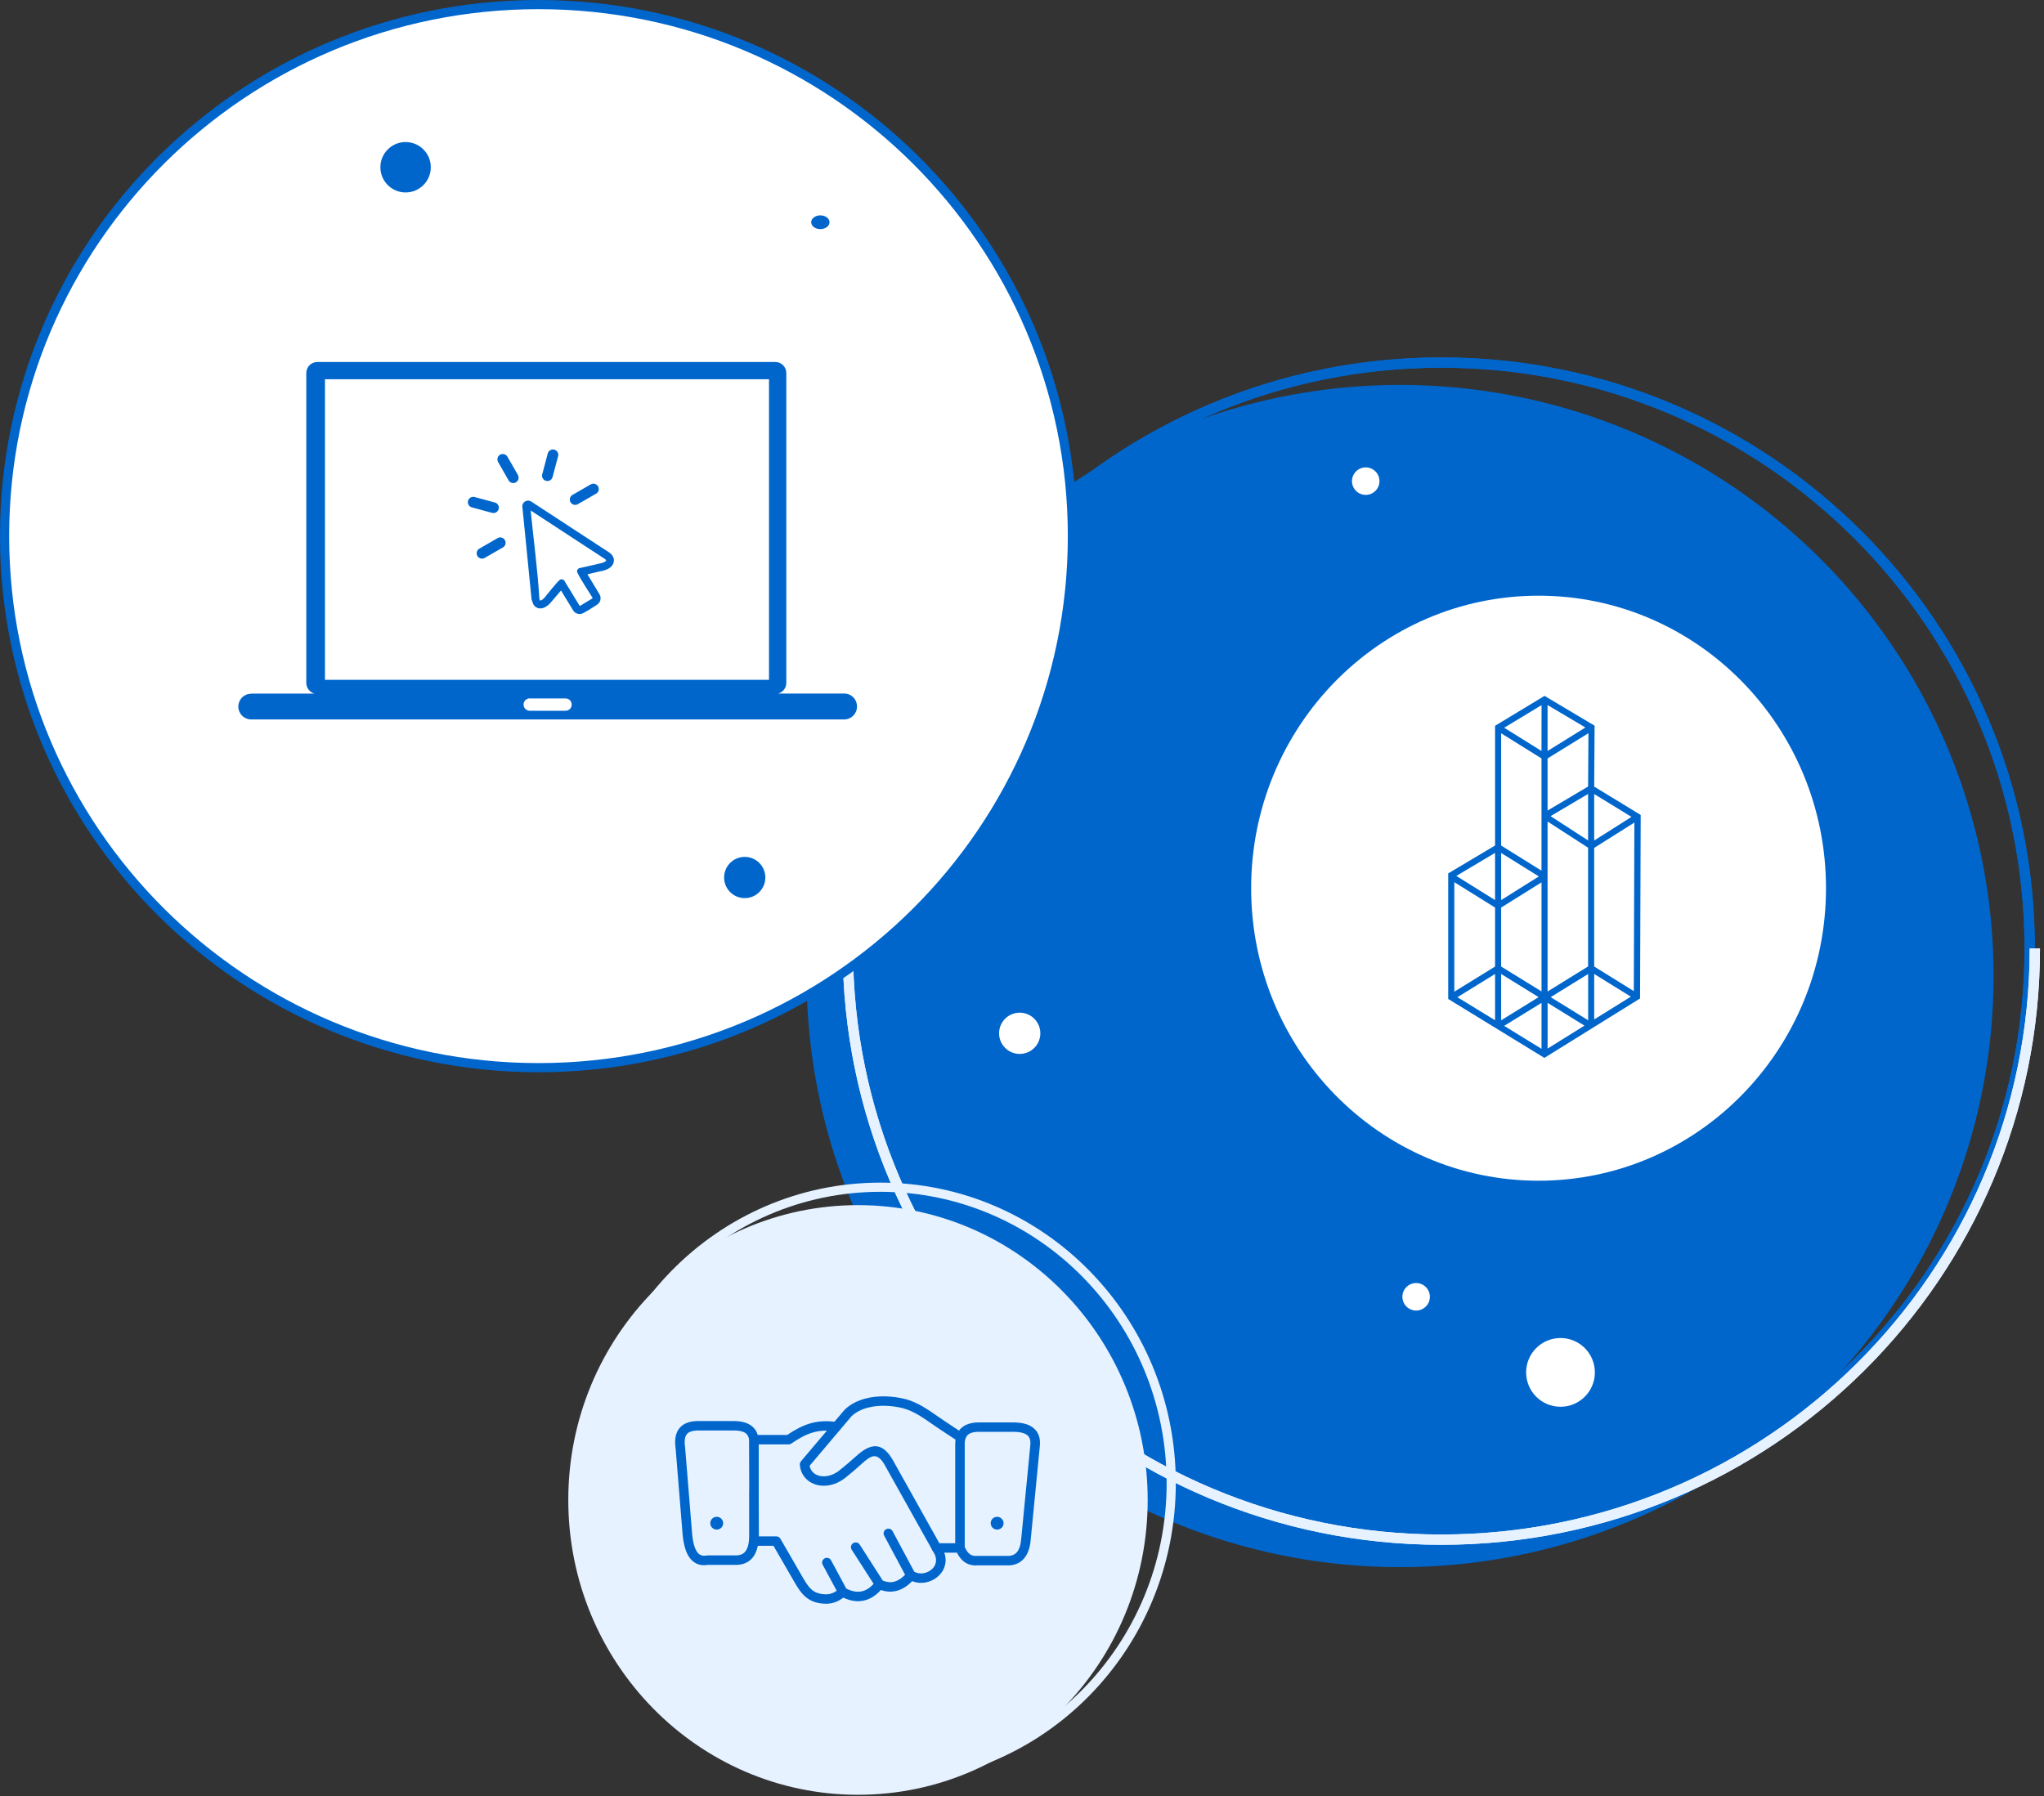 <svg width="446" height="392" viewBox="0 0 446 392" fill="none" xmlns="http://www.w3.org/2000/svg">
<rect x="0" y="0" width="446" height="392" fill="#333333" stroke="none"/>
<circle cx="409" cy="217" r="3" fill="white"/>
<ellipse cx="305.5" cy="213" rx="129.5" ry="129" fill="#0066CC"/>
<path d="M442.877 207C442.877 277.62 385.405 334.877 314.5 334.877C243.595 334.877 186.123 277.62 186.123 207C186.123 136.38 243.595 79.123 314.5 79.123C385.405 79.123 442.877 136.38 442.877 207Z" stroke="#0066CC" stroke-width="2.246"/>
<path d="M442.877 207C442.877 277.62 385.405 334.877 314.5 334.877C243.595 334.877 186.123 277.62 186.123 207C186.123 136.38 243.595 79.123 314.5 79.123C385.405 79.123 442.877 136.38 442.877 207Z" stroke="#0066CC" stroke-width="2.246"/>
<path d="M444 207C444 278.245 386.021 336 314.5 336C242.979 336 185 278.245 185 207" stroke="#E6F2FF" stroke-width="2.246"/>
<path d="M444 207C444 278.245 386.021 336 314.5 336C242.979 336 185 278.245 185 207" stroke="#E6F2FF" stroke-width="2.246"/>
<ellipse cx="335.716" cy="193.835" rx="62.716" ry="63.836" fill="white"/>
<circle cx="309" cy="283" r="3" fill="white"/>
<circle cx="340.5" cy="299.5" r="7.5" fill="white"/>
<circle cx="298" cy="105" r="3" fill="white"/>
<circle cx="222.5" cy="225.5" r="4.5" fill="white"/>
<ellipse cx="187.212" cy="327.339" rx="63.212" ry="64.341" fill="#E6F2FF"/>
<g clip-path="url(#clip0_2348_4676)">
<path d="M210.707 313.846C210.694 313.968 210.655 314.084 210.597 314.2C210.532 314.47 210.499 314.779 210.499 315.12C210.499 315.152 210.506 315.184 210.506 315.216V337.565C210.791 338.266 211.141 338.793 211.562 339.122C211.951 339.43 212.43 339.578 213.013 339.553C213.052 339.546 213.097 339.546 213.136 339.546H219.588C219.601 339.546 219.62 339.546 219.64 339.546C220.644 339.598 221.369 339.327 221.855 338.774C222.406 338.144 222.723 337.134 222.833 335.776V335.757L224.796 315.596C224.796 315.564 224.796 315.532 224.803 315.499C224.939 314.354 224.686 313.608 224.116 313.171C223.462 312.669 222.38 312.463 220.974 312.463C220.942 312.463 220.909 312.47 220.877 312.47H213.609V312.463C212.501 312.463 211.685 312.682 211.186 313.132C210.979 313.319 210.823 313.557 210.707 313.846ZM203.594 338.568C203.439 338.42 203.328 338.227 203.283 338.015L192.919 319.488C191.765 317.577 190.729 317.532 189.725 318.124C189.012 318.542 188.261 319.224 187.51 319.906C187.056 320.318 186.603 320.73 186.22 321.045L184.439 322.505L184.426 322.511C183.13 323.547 181.666 324.107 180.28 324.216C179.367 324.293 178.486 324.178 177.683 323.875C176.86 323.566 176.134 323.071 175.59 322.396C175.001 321.669 174.612 320.742 174.521 319.649H174.528C174.508 319.385 174.586 319.121 174.768 318.903L180.429 312.212C179.237 312.193 178.181 312.354 177.19 312.663C175.681 313.132 174.269 313.943 172.727 314.991C172.552 315.126 172.325 315.21 172.086 315.21H165.562V327.452L165.588 335.281H169.384C169.747 335.281 170.097 335.468 170.285 335.802L175.001 343.966C175.687 345.156 176.296 346.185 177.054 346.86C177.767 347.497 178.7 347.89 180.138 347.928C180.675 347.941 181.194 347.851 181.679 347.652C181.977 347.53 182.275 347.362 182.567 347.15L179.509 341.476C179.237 340.974 179.432 340.35 179.937 340.087C180.442 339.816 181.071 340.009 181.336 340.511L184.659 346.68C185.897 347.304 187.017 347.497 188.021 347.285C188.941 347.086 189.809 346.539 190.625 345.651L185.838 338.189C185.534 337.713 185.67 337.076 186.156 336.767C186.635 336.465 187.276 336.6 187.587 337.082L192.627 344.943C193.514 345.304 194.363 345.381 195.173 345.162C195.944 344.95 196.721 344.461 197.492 343.663L192.925 335.12C192.653 334.618 192.847 333.988 193.359 333.724C193.864 333.454 194.499 333.647 194.765 334.155L199.494 342.994C200.109 343.348 200.822 343.438 201.502 343.329C202.098 343.232 202.674 342.975 203.147 342.608C203.601 342.248 203.957 341.785 204.125 341.257C204.313 340.685 204.294 340.016 203.989 339.289L203.594 338.568ZM204.967 336.78H208.427V315.216C208.427 315.191 208.427 315.159 208.433 315.133C208.433 314.798 208.452 314.477 208.498 314.174L204.974 311.852C204.954 311.839 204.935 311.826 204.916 311.813C204.456 311.511 203.905 311.125 203.354 310.739C201.353 309.35 199.299 307.915 197.077 307.336C195.879 307.021 194.493 306.815 193.08 306.789C191.843 306.763 190.586 306.879 189.401 307.188C188.695 307.368 188.008 307.619 187.373 307.954C186.81 308.249 186.285 308.61 185.819 309.047L183.461 311.833C183.39 311.974 183.286 312.09 183.163 312.186L176.659 319.88C176.756 320.369 176.951 320.781 177.216 321.116C177.527 321.495 177.942 321.778 178.415 321.958C178.92 322.145 179.503 322.216 180.112 322.164C181.103 322.08 182.165 321.675 183.118 320.916L184.899 319.456C185.352 319.083 185.735 318.735 186.117 318.394C186.952 317.635 187.782 316.883 188.663 316.362C190.69 315.159 192.711 315.12 194.706 318.446L194.726 318.478L204.967 336.78ZM208.815 338.845H206.049C206.425 339.932 206.405 340.961 206.107 341.875C205.803 342.814 205.207 343.612 204.443 344.217C203.698 344.802 202.791 345.207 201.839 345.362C200.912 345.516 199.941 345.432 199.034 345.059C197.984 346.146 196.877 346.835 195.723 347.15C194.564 347.465 193.391 347.401 192.206 346.989C191.079 348.231 189.835 349.009 188.462 349.299C187.063 349.601 185.579 349.389 184.005 348.655C183.513 349.035 183.001 349.337 182.463 349.556C181.705 349.871 180.909 350.013 180.073 349.987C178.078 349.929 176.737 349.344 175.668 348.392C174.644 347.484 173.964 346.327 173.187 344.988L168.776 337.346H165.355C165.154 338.33 164.811 339.167 164.293 339.836C163.418 340.955 162.142 341.547 160.367 341.508C160.348 341.508 160.328 341.508 160.309 341.508H154.446C152.97 341.746 151.706 341.386 150.715 340.247C149.834 339.237 149.238 337.597 148.979 335.191C148.973 335.165 148.973 335.133 148.966 335.101L147.424 316.123C147.12 314.078 147.457 312.63 148.286 311.64C149.122 310.643 150.385 310.192 151.933 310.121C151.978 310.115 152.017 310.115 152.063 310.115H159.959V310.121C161.449 310.102 162.732 310.353 163.703 310.977C164.487 311.479 165.051 312.186 165.336 313.151H171.768C173.388 312.071 174.897 311.222 176.568 310.7C178.214 310.192 179.969 310.012 182.075 310.263L184.245 307.716C184.284 307.664 184.322 307.619 184.374 307.574C184.99 306.995 185.676 306.519 186.415 306.133C187.192 305.728 188.021 305.419 188.889 305.194C190.263 304.84 191.707 304.705 193.119 304.731C194.719 304.763 196.274 304.994 197.615 305.342C200.18 306.017 202.396 307.555 204.546 309.054C205.026 309.388 205.505 309.723 206.075 310.096C206.095 310.109 206.114 310.121 206.133 310.134L209.256 312.206C209.411 311.987 209.593 311.788 209.8 311.608C210.694 310.81 211.97 310.417 213.615 310.417V310.411H220.883C220.909 310.411 220.942 310.411 220.968 310.417C222.827 310.411 224.343 310.745 225.392 311.55C226.558 312.444 227.109 313.801 226.876 315.75C226.876 315.77 226.869 315.783 226.869 315.802L224.906 335.944C224.764 337.745 224.278 339.154 223.423 340.132C222.509 341.174 221.246 341.688 219.588 341.618H213.136H213.129C212.015 341.675 211.063 341.373 210.266 340.743C209.683 340.273 209.197 339.643 208.815 338.845ZM156.39 331.016C157.167 331.016 157.796 331.64 157.796 332.412C157.796 333.184 157.167 333.808 156.39 333.808C155.612 333.808 154.984 333.184 154.984 332.412C154.984 331.64 155.612 331.016 156.39 331.016ZM217.573 331.016C218.351 331.016 218.979 331.64 218.979 332.412C218.979 333.184 218.351 333.808 217.573 333.808C216.796 333.808 216.168 333.184 216.168 332.412C216.168 331.64 216.796 331.016 217.573 331.016ZM163.483 325.072L163.444 314.181C163.444 314.161 163.444 314.142 163.444 314.116C163.334 313.434 163.036 312.978 162.596 312.695C161.993 312.309 161.093 312.161 159.985 312.174H159.972V312.18H152.069C152.056 312.18 152.043 312.18 152.03 312.18C151.052 312.225 150.307 312.457 149.886 312.958C149.433 313.492 149.277 314.419 149.491 315.853C149.497 315.885 149.497 315.911 149.497 315.943L151.039 334.94V334.972C151.246 336.941 151.674 338.202 152.276 338.896C152.756 339.45 153.41 339.604 154.194 339.463C154.252 339.45 154.317 339.443 154.375 339.443V339.437H160.302C160.341 339.437 160.38 339.437 160.413 339.443C161.462 339.463 162.188 339.154 162.641 338.568C163.172 337.886 163.431 336.819 163.47 335.442H163.464V325.072H163.483Z" fill="#0066CC"/>
</g>
<path d="M255.56 323.678C255.56 359.367 227.141 388.268 192.121 388.268C157.101 388.268 128.682 359.367 128.682 323.678C128.682 287.99 157.101 259.088 192.121 259.088C227.141 259.088 255.56 287.99 255.56 323.678Z" stroke="#E6F2FF" stroke-width="2"/>
<path d="M347.853 171.665L347.939 158.367L337.01 151.864L326.22 158.395V184.516L316 190.605V218.007L336.977 230.864L357.536 218.098L357.861 217.902L358 177.852L347.853 171.665ZM335.776 191.263L327.546 196.428V186.146L335.776 191.263ZM346.52 210.91L337.68 216.376V179.28L346.52 184.998V210.91ZM327.546 198.059L336.36 192.558V216.355L327.546 210.931V198.059ZM335.723 217.608L327.546 222.661V212.554L335.723 217.608ZM346.533 212.554V222.661L338.356 217.608L346.533 212.554ZM338.33 178.111L346.52 173.261V183.41L338.33 178.111ZM346.52 171.651L337.68 176.886V165.513L346.6 160.004L346.52 171.651ZM337.68 163.889V153.866L345.937 158.765L337.68 163.889ZM336.353 163.889L328.209 158.814L336.367 153.88L336.353 163.889ZM336.353 165.513V190.01L327.546 184.523V160.025L336.353 165.513ZM326.22 196.428L317.771 191.158L326.22 186.125V196.428ZM326.22 198.059V210.931L317.333 216.418V192.516L326.22 198.059ZM326.22 212.554V222.654L318.009 217.622L326.22 212.554ZM336.36 218.854V228.89L328.209 223.879L336.36 218.854ZM337.686 218.854L345.731 223.823L337.686 228.828V218.854ZM347.853 212.554L355.851 217.503L347.853 222.472V212.554ZM347.853 210.931V185.033L356.621 179.511L356.495 216.292L347.853 210.931ZM355.991 178.272L347.853 183.424V173.282L355.991 178.272Z" fill="#0066CC"/>
<path d="M234 117C234 181.061 181.845 233 117.5 233C53.155 233 1 181.061 1 117C1 52.939 53.155 1 117.5 1C181.845 1 234 52.939 234 117Z" fill="white" stroke="#0066CC" stroke-width="2"/>
<circle cx="88.5" cy="36.5" r="5.5" fill="#0066CC"/>
<circle cx="162.5" cy="191.5" r="4.5" fill="#0066CC"/>
<ellipse cx="179" cy="48.5" rx="2" ry="1.5" fill="#0066CC"/>
<path fill-rule="evenodd" clip-rule="evenodd" d="M54.791 151.361H68.622C68.112 151.225 67.66 150.924 67.337 150.504C67.013 150.085 66.836 149.57 66.832 149.039V81.4C66.834 80.764 67.087 80.155 67.533 79.706C67.979 79.257 68.584 79.003 69.216 79H169.191C169.822 79.003 170.427 79.257 170.874 79.706C171.32 80.155 171.572 80.764 171.575 81.4V149.028C171.575 149.56 171.398 150.076 171.074 150.497C170.75 150.917 170.296 151.217 169.784 151.35H184.242C184.609 151.354 184.971 151.431 185.308 151.576C185.645 151.721 185.95 151.932 186.206 152.196C186.462 152.46 186.664 152.772 186.8 153.114C186.936 153.456 187.004 153.823 187 154.191C187 154.936 186.706 155.651 186.182 156.177C185.659 156.704 184.949 157 184.209 157H54.791C54.05 157 53.341 156.704 52.817 156.177C52.294 155.651 52 154.936 52 154.191C52.003 153.448 52.298 152.737 52.821 152.213C53.344 151.688 54.052 151.394 54.791 151.394V151.361ZM70.907 82.76H167.796V148.353H70.907V82.76ZM115.578 152.422H123.411C123.767 152.422 124.107 152.564 124.359 152.817C124.61 153.07 124.751 153.413 124.751 153.771C124.748 154.127 124.606 154.467 124.355 154.718C124.104 154.969 123.765 155.109 123.411 155.109H115.578C115.222 155.109 114.881 154.967 114.63 154.714C114.379 154.461 114.237 154.118 114.237 153.76C114.237 153.402 114.379 153.059 114.63 152.806C114.881 152.553 115.222 152.411 115.578 152.411V152.422Z" fill="#0066CC"/>
<path d="M127.199 133.833C127.114 133.875 127.026 133.909 126.935 133.936C126.84 133.963 126.742 133.98 126.642 133.988C126.545 133.997 126.447 133.997 126.349 133.988C126.251 133.981 126.153 133.966 126.056 133.944C125.956 133.918 125.858 133.883 125.763 133.839V133.839C125.669 133.796 125.578 133.744 125.494 133.684V133.684C125.412 133.623 125.336 133.555 125.265 133.481C125.193 133.403 125.129 133.318 125.075 133.227L122.414 128.867L120.161 131.504C120.06 131.625 119.952 131.74 119.839 131.85C119.724 131.958 119.61 132.058 119.493 132.143L119.469 132.16C119.357 132.247 119.24 132.327 119.118 132.4C119.001 132.471 118.88 132.532 118.754 132.585C118.66 132.629 118.562 132.665 118.461 132.693C118.366 132.723 118.268 132.744 118.168 132.758C118.066 132.772 117.962 132.779 117.858 132.778C117.76 132.774 117.662 132.764 117.565 132.746C117.446 132.724 117.331 132.689 117.219 132.644C117.11 132.6 117.006 132.544 116.908 132.477C116.811 132.409 116.721 132.333 116.639 132.248V132.248C116.557 132.157 116.484 132.059 116.419 131.955L116.387 131.896L116.361 131.835L115.983 130.812V130.763L113.987 110.674C113.968 110.545 113.968 110.413 113.987 110.284C114.01 110.156 114.053 110.033 114.113 109.918C114.21 109.736 114.35 109.58 114.52 109.464V109.464C114.602 109.407 114.691 109.362 114.784 109.329C114.879 109.294 114.977 109.27 115.077 109.259V109.259C115.203 109.245 115.331 109.25 115.455 109.273C115.583 109.299 115.706 109.342 115.821 109.402L115.909 109.449C119.868 112.039 123.557 114.447 127.231 116.847L132.799 120.477C132.9 120.542 132.998 120.612 133.092 120.687V120.687C133.176 120.754 133.256 120.825 133.332 120.901L133.349 120.922C133.425 120.997 133.494 121.077 133.558 121.162C133.621 121.242 133.676 121.327 133.725 121.417C133.785 121.523 133.835 121.635 133.874 121.751C133.912 121.862 133.937 121.977 133.95 122.094C133.963 122.212 133.963 122.33 133.95 122.448V122.448C133.938 122.566 133.916 122.683 133.883 122.797C133.821 122.994 133.728 123.18 133.607 123.348C133.549 123.434 133.483 123.515 133.411 123.591C133.337 123.671 133.256 123.745 133.171 123.813C133.063 123.902 132.95 123.983 132.831 124.057C132.704 124.133 132.573 124.201 132.438 124.262C132.3 124.323 132.145 124.382 132.01 124.432C131.862 124.482 131.71 124.524 131.556 124.558V124.558C130.745 124.716 129.936 124.912 129.133 125.105L128.181 125.331L130.818 129.708C130.872 129.801 130.917 129.899 130.953 130.001C131.059 130.303 131.074 130.63 130.997 130.941V130.971C130.973 131.065 130.94 131.157 130.9 131.246C130.857 131.337 130.807 131.424 130.75 131.507C130.692 131.592 130.625 131.671 130.551 131.744C130.477 131.817 130.397 131.882 130.311 131.94L129.725 132.318C128.914 132.874 128.071 133.38 127.199 133.833V133.833ZM113.026 103.701C113.166 103.969 113.197 104.281 113.113 104.571C113.029 104.861 112.836 105.108 112.574 105.259C112.312 105.41 112.002 105.454 111.709 105.383C111.415 105.311 111.161 105.128 110.998 104.873L108.654 100.771C108.521 100.505 108.495 100.197 108.581 99.912C108.667 99.626 108.858 99.384 109.116 99.235C109.374 99.086 109.68 99.04 109.97 99.108C110.26 99.176 110.514 99.352 110.679 99.6L113.041 103.701H113.026ZM108.631 117.403C108.898 117.27 109.205 117.244 109.491 117.33C109.776 117.416 110.018 117.607 110.168 117.865C110.317 118.123 110.362 118.428 110.295 118.719C110.227 119.009 110.051 119.262 109.803 119.428L105.701 121.789C105.434 121.922 105.126 121.948 104.841 121.862C104.555 121.776 104.313 121.585 104.164 121.327C104.015 121.069 103.969 120.764 104.037 120.474C104.105 120.183 104.281 119.93 104.529 119.765L108.631 117.403ZM108.024 109.672C108.313 109.762 108.555 109.961 108.7 110.226C108.846 110.491 108.883 110.801 108.805 111.093C108.727 111.385 108.539 111.635 108.28 111.792C108.022 111.949 107.713 111.999 107.418 111.934L102.879 110.703C102.6 110.607 102.368 110.409 102.229 110.149C102.09 109.89 102.053 109.587 102.127 109.302C102.201 109.016 102.38 108.769 102.628 108.61C102.876 108.45 103.175 108.39 103.465 108.441L108.016 109.672H108.024ZM126.027 110.062C125.76 110.194 125.453 110.221 125.167 110.135C124.882 110.049 124.64 109.858 124.49 109.6C124.341 109.342 124.296 109.036 124.363 108.746C124.431 108.456 124.607 108.202 124.855 108.037L128.957 105.676C129.224 105.543 129.532 105.517 129.817 105.603C130.103 105.688 130.345 105.88 130.494 106.138C130.643 106.396 130.689 106.701 130.621 106.991C130.553 107.281 130.377 107.535 130.129 107.7L126.027 110.062ZM120.595 104.026C120.564 104.184 120.501 104.334 120.41 104.467C120.319 104.599 120.202 104.712 120.066 104.797C119.929 104.882 119.777 104.939 119.618 104.963C119.459 104.986 119.297 104.977 119.141 104.936C118.986 104.894 118.841 104.821 118.715 104.721C118.589 104.621 118.485 104.496 118.409 104.355C118.334 104.213 118.288 104.057 118.276 103.896C118.263 103.736 118.283 103.575 118.335 103.423L119.543 98.879C119.639 98.6 119.837 98.368 120.097 98.229C120.356 98.09 120.659 98.053 120.944 98.127C121.23 98.201 121.477 98.38 121.636 98.628C121.796 98.876 121.856 99.175 121.805 99.465L120.595 104.026ZM126.505 132.257L129.338 130.54C128.348 128.894 126.745 126.57 125.966 124.924C125.951 124.89 125.939 124.854 125.93 124.818C125.889 124.637 125.922 124.446 126.021 124.288C126.121 124.13 126.279 124.019 126.461 123.978C128.037 123.617 129.649 123.277 131.213 122.885C131.394 122.844 131.571 122.788 131.741 122.715C131.877 122.656 132.005 122.58 132.122 122.489C132.162 122.455 132.199 122.418 132.233 122.378C132.25 122.357 132.264 122.333 132.274 122.308L132.257 122.255C132.222 122.197 132.179 122.144 132.128 122.1C132.052 122.031 131.971 121.969 131.884 121.915L115.789 111.403C116.407 117.661 117.313 124.323 117.679 130.537C117.689 130.636 117.706 130.734 117.732 130.83C117.75 130.893 117.776 130.954 117.808 131.012L117.846 131.053C117.874 131.057 117.903 131.057 117.931 131.053C117.982 131.041 118.032 131.024 118.081 131.003C118.215 130.943 118.341 130.865 118.456 130.771C118.598 130.653 118.731 130.523 118.851 130.382C119.417 129.717 121.664 126.825 122.192 126.52C122.351 126.426 122.542 126.398 122.722 126.443C122.902 126.488 123.057 126.602 123.153 126.761L126.505 132.254V132.257Z" fill="#0066CC"/>
<defs>
<clipPath id="clip0_2348_4676">
<rect width="79.6" height="45.263" fill="white" transform="translate(147.321 304.73)"/>
</clipPath>
</defs>
</svg>

